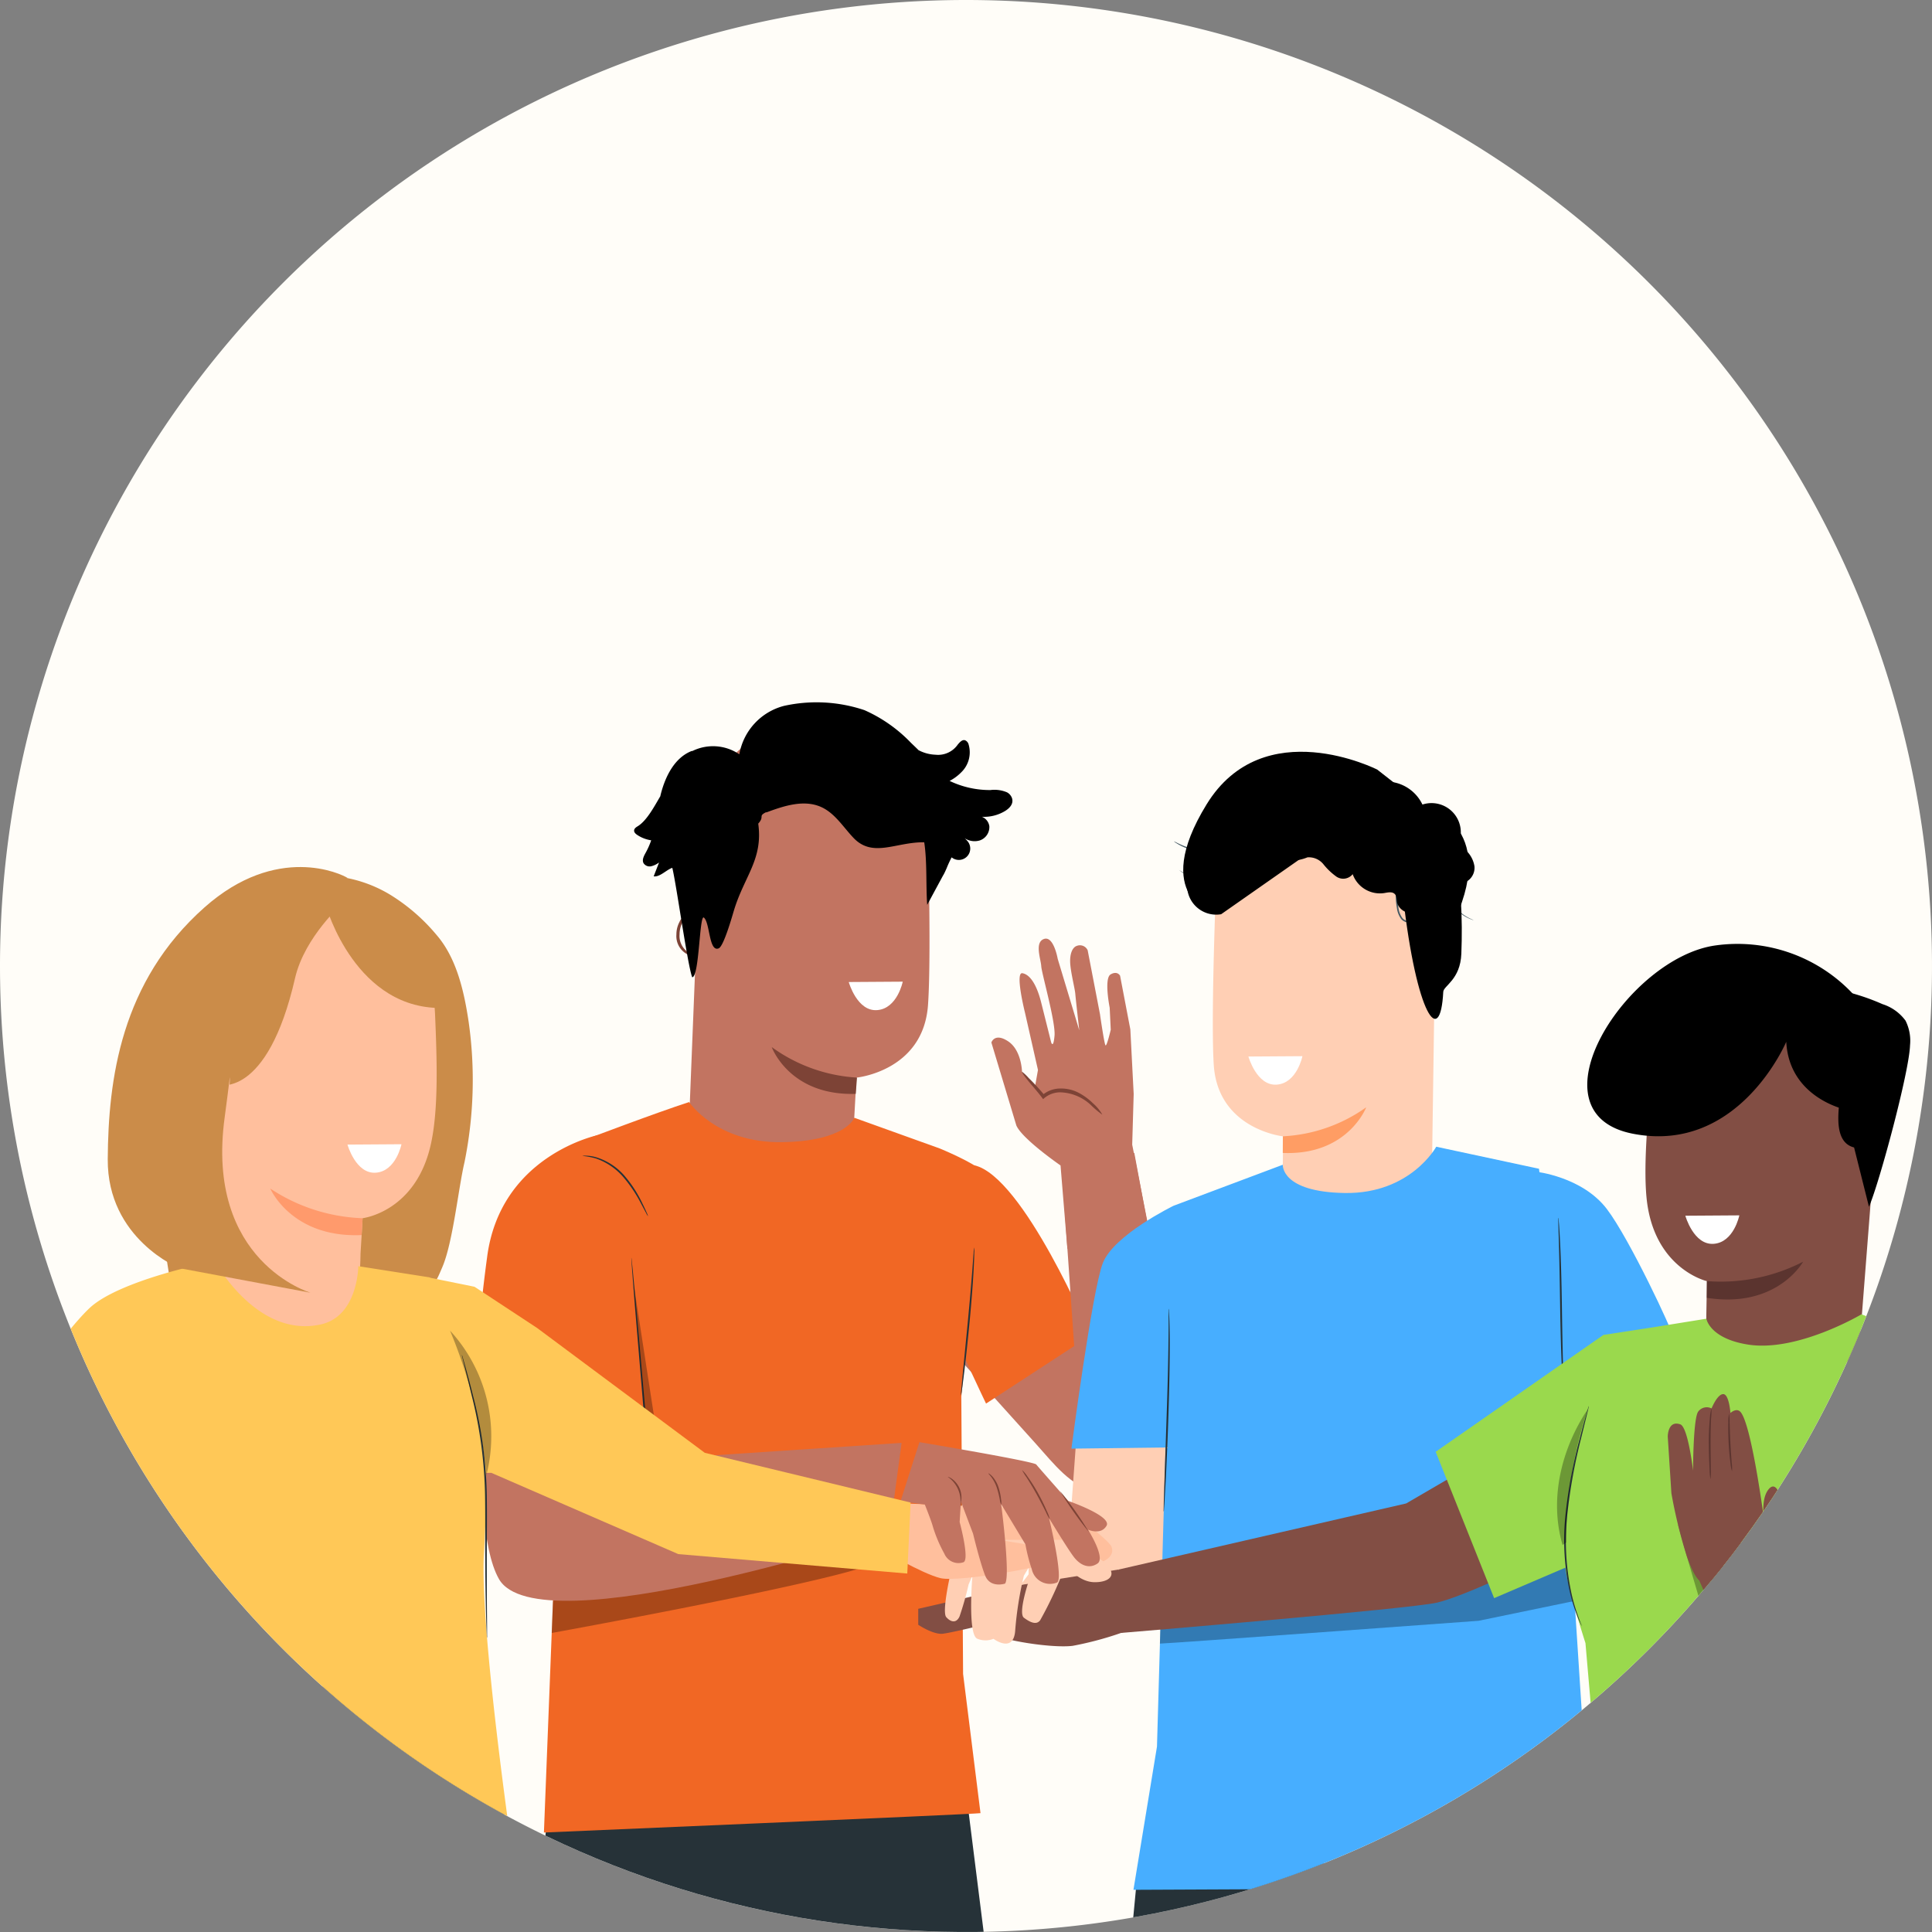 <svg xmlns="http://www.w3.org/2000/svg" xmlns:xlink="http://www.w3.org/1999/xlink" width="231" height="231" viewBox="0 0 231 231">
  <rect x="0" y="0" width="231" height="231" fill="#808080" stroke="none"/>
  <defs>
    <clipPath id="clip-path">
      <path id="Path_16092" data-name="Path 16092" d="M115.5,0A115.5,115.5,0,1,1,0,115.5,115.4,115.4,0,0,1,115.5,0Z" transform="translate(249.827 2247.827)" fill="#fffdf8"/>
    </clipPath>
  </defs>
  <g id="Group_2649" data-name="Group 2649" transform="translate(-346.465 -2220.641)">
    <path id="Path_16093" data-name="Path 16093" d="M115.5,0A115.5,115.5,0,1,1,0,115.5,115.5,115.5,0,0,1,115.5,0Z" transform="translate(346.465 2220.641)" fill="#fffdf8"/>
    <g id="Mask_Group_15" data-name="Mask Group 15" transform="translate(96.638 -27.186)" clip-path="url(#clip-path)">
      <g id="Group_1590" data-name="Group 1590" transform="translate(235.781 2331.797)">
        <g id="Characters" transform="translate(0)">
          <g id="Group_1470" data-name="Group 1470" transform="translate(70.672)">
            <path id="Path_16009" data-name="Path 16009" d="M229.853,454.624l2.269-23.773,48.427-3.289,3.41,27.132Z" transform="translate(-222.623 -304.883)" fill="#263238"/>
            <path id="Path_16094" data-name="Path 16094" d="M229.853,454.624l2.269-23.773,48.427-3.289,3.41,27.132Z" transform="translate(-152.777 -290.531)" fill="#263238"/>
            <path id="Path_16010" data-name="Path 16010" d="M341.9,296.463l14.529,16.121c2.4,2.661,4.128,5.083,7.575,6.056,2.414.682,7.5.963,8.783-.622,1.761-2.175,2.854-5.938.388-10.669-1.6-3.08-15.7-15.666-15.7-15.666L341.9,296.463" transform="translate(-289.293 -224.03)" fill="#c27461"/>
            <path id="Path_16011" data-name="Path 16011" d="M353.713,281.091c.082.8,3.882,8.722,3.882,8.722l12.473-8.137s-8.029-19.074-13.892-20.356Z" transform="translate(-296.324 -205.964)" fill="#f16724"/>
            <g id="Group_1450" data-name="Group 1450" transform="translate(61.911 28.257)">
              <g id="Group_1449" data-name="Group 1449">
                <g id="Group_1444" data-name="Group 1444">
                  <g id="Group_1443" data-name="Group 1443">
                    <g id="Group_1442" data-name="Group 1442">
                      <g id="Group_1441" data-name="Group 1441">
                        <g id="Group_1440" data-name="Group 1440">
                          <g id="Group_1439" data-name="Group 1439">
                            <g id="Group_1438" data-name="Group 1438">
                              <path id="Path_16012" data-name="Path 16012" d="M381.714,219.038l.177-6.06-.4-7.72-1.227-6.42s-.322-.63-1.133-.154-.109,3.98-.109,3.98l.126,2.634s-.475,2.033-.627,1.862-.661-3.727-.661-3.727l-1.471-7.637a1.015,1.015,0,0,0-1.289-.528c-.521.164-.861.923-.8,2.055s.558,3.042.61,3.685.476,4.357.476,4.357l-2.579-8.542s-.478-2.779-1.636-2.379-.384,2.393-.332,3.256,1.729,6.677,1.588,8.3-.4.811-.4.811-.671-2.676-1.2-4.786-1.327-3.332-2.241-3.486.312,4.735.312,4.735l1.549,6.832-.385,2.175-1.523-1.958s-.045-2.564-1.647-3.633c-1.628-1.086-2.016.132-2.016.132l2.987,9.924c.706,1.622,5.282,4.777,5.282,4.777l.817,9.951,10.167-.2Z" transform="translate(-364.879 -194.404)" fill="#c27461"/>
                            </g>
                          </g>
                        </g>
                      </g>
                    </g>
                  </g>
                </g>
                <g id="Group_1448" data-name="Group 1448" transform="translate(3.656 15.915)">
                  <g id="Group_1447" data-name="Group 1447">
                    <g id="Group_1446" data-name="Group 1446">
                      <g id="Group_1445" data-name="Group 1445">
                        <path id="Path_16013" data-name="Path 16013" d="M383.519,238.842a10.9,10.9,0,0,1-1.357-1.139,5.567,5.567,0,0,0-3.719-1.537,2.988,2.988,0,0,0-1.838.668l-.17.148-.148-.2c-.652-.86-1.351-1.609-1.767-2.15-.437-.538-.653-.9-.605-.93a5.719,5.719,0,0,1,.8.759,28.06,28.06,0,0,1,1.932,2.1l-.317-.048a3.3,3.3,0,0,1,2.1-.8,4.574,4.574,0,0,1,2.374.572,7.293,7.293,0,0,1,1.577,1.178A5.228,5.228,0,0,1,383.519,238.842Z" transform="translate(-373.908 -233.705)" fill="#7d4336"/>
                      </g>
                    </g>
                  </g>
                </g>
              </g>
              <path id="Path_16014" data-name="Path 16014" d="M387.968,291.331l-2.155-30.966,8.608-2.7,6.25,33.665Z" transform="translate(-377.335 -232.047)" fill="#c27461"/>
            </g>
            <g id="Group_1464" data-name="Group 1464" transform="translate(19.19)">
              <g id="Group_1463" data-name="Group 1463" transform="translate(5.058 2.832)">
                <g id="Group_1462" data-name="Group 1462">
                  <g id="Group_1451" data-name="Group 1451" transform="translate(1.52)">
                    <path id="Path_16015" data-name="Path 16015" d="M304.194,164.993c.272-3.821.194-11.736.039-18.9a14.776,14.776,0,0,0-13.9-14.429l-.764-.045c-8.265,0-12.886,7.012-12.662,15.274l-1.271,31.819,4.991,4.508a9.421,9.421,0,0,0,14.629-2.562h0l.385-6.993S303.629,172.9,304.194,164.993Z" transform="translate(-275.632 -131.621)" fill="#c27461"/>
                  </g>
                  <g id="Group_1457" data-name="Group 1457" transform="translate(11.398 38.392)">
                    <g id="Group_1456" data-name="Group 1456">
                      <g id="Group_1455" data-name="Group 1455">
                        <g id="Group_1454" data-name="Group 1454">
                          <g id="Group_1453" data-name="Group 1453">
                            <g id="Group_1452" data-name="Group 1452">
                              <path id="Path_16016" data-name="Path 16016" d="M310.219,230.071a19.239,19.239,0,0,1-10.194-3.648s2.1,5.841,10.045,5.594Z" transform="translate(-300.025 -226.423)" fill="#7d4336"/>
                            </g>
                          </g>
                        </g>
                      </g>
                    </g>
                  </g>
                  <g id="Group_1461" data-name="Group 1461" transform="translate(0 22.604)">
                    <g id="Group_1460" data-name="Group 1460">
                      <g id="Group_1459" data-name="Group 1459">
                        <g id="Group_1458" data-name="Group 1458">
                          <path id="Path_16017" data-name="Path 16017" d="M274.246,191.756c-.023-.018-.1.064-.258.132a.944.944,0,0,1-.706,0,2.338,2.338,0,0,1-1.025-2.126,3.121,3.121,0,0,1,.3-1.345,1.091,1.091,0,0,1,.73-.706.481.481,0,0,1,.55.274c.069.153.031.261.059.271s.119-.088.081-.313a.6.6,0,0,0-.2-.345.712.712,0,0,0-.519-.152,1.328,1.328,0,0,0-1.009.814,3.205,3.205,0,0,0-.369,1.5,2.453,2.453,0,0,0,1.315,2.379,1.012,1.012,0,0,0,.868-.12C274.233,191.887,274.265,191.766,274.246,191.756Z" transform="translate(-271.879 -187.438)" fill="#7d4336"/>
                        </g>
                      </g>
                    </g>
                  </g>
                </g>
              </g>
              <path id="Path_16018" data-name="Path 16018" d="M450.578,151.108a1.254,1.254,0,0,0-.607-.717,3.858,3.858,0,0,0-1.987-.271,11.144,11.144,0,0,1-4.872-1.093,5.524,5.524,0,0,0,1.4-1.036,3.322,3.322,0,0,0,.871-3.326.735.735,0,0,0-.428-.5c-.346-.1-.639.248-.872.522a2.86,2.86,0,0,1-2.662,1.208,4.7,4.7,0,0,1-2.026-.544c-.023-.023-.045-.049-.068-.072-.282-.277-.558-.541-.829-.8l0,0v0a17.505,17.505,0,0,0-5.568-3.913,17.986,17.986,0,0,0-9.616-.511,7.266,7.266,0,0,0-5.343,5.791,5.588,5.588,0,0,0-5.632-.384l-.047-.019c-2.031.782-3.139,2.977-3.691,5.081-.03.115-.056.232-.084.347-.665,1.116-1.583,2.891-2.689,3.573-.2.12-.418.267-.437.5s.177.409.365.537a4.076,4.076,0,0,0,1.676.647,9.22,9.22,0,0,1-.643,1.457c-.221.4-.484.874-.272,1.276a.864.864,0,0,0,.914.371,2.536,2.536,0,0,0,.943-.456l-.644,1.659c.745.111,1.51-.779,2.225-1.015.485,1.943,1.845,11.771,2.382,13.082.857-.024.858-7.592,1.4-7.131.734.627.588,4.165,1.768,3.674.6-.25,1.62-3.869,1.808-4.493,1.244-4.137,3.513-6.138,2.917-10.417.825-.926-.1-.857,1.01-1.406l-.09.085c2.144-.806,4.573-1.608,6.652-.645,1.612.748,2.59,2.376,3.814,3.664,2.32,2.441,5.094.475,8.461.534.362,2.329.188,5.3.358,7.475l1.925-3.566,0,.017c.144-.26.261-.52.375-.782l.039-.079v-.01a13.509,13.509,0,0,1,.581-1.256l.021.018a1.362,1.362,0,0,0,1.943-1.872,3.066,3.066,0,0,0-.675-.645,2.155,2.155,0,0,0,2.066.48,1.691,1.691,0,0,0,1.153-1.7,1.437,1.437,0,0,0-.886-1.131,4.858,4.858,0,0,0,2.746-.679C450.259,152.314,450.781,151.789,450.578,151.108Z" transform="translate(-405.388 -139.627)"/>
            </g>
            <g id="Group_1466" data-name="Group 1466" transform="translate(8.408 47.801)">
              <g id="Group_1465" data-name="Group 1465">
                <path id="Path_16019" data-name="Path 16019" d="M282.667,277.887l.572-5.768,1.988-21.141c-1.021-1.076-5.135-2.766-5.135-2.766l-10.216-3.672s-.979,2.8-8.652,2.917c-7.849.116-11.1-4.794-11.1-4.794-3.922,1.262-12.485,4.513-12.485,4.513l-2.921,27.5-.148,9.079L232.762,330s51.427-2.184,52.2-2.317l-2.083-16.651Z" transform="translate(-232.762 -242.665)" fill="#f16724"/>
              </g>
            </g>
            <path id="Path_16020" data-name="Path 16020" d="M235.214,371.574l-.15,3.844s32.487-5.889,38.165-8.176a72.1,72.1,0,0,0,10.766-5.217l.118-2.933Z" transform="translate(-225.724 -264.142)" opacity="0.3"/>
            <path id="Path_16021" data-name="Path 16021" d="M225.156,259.52s-7.326,1.169-8.834,10.509c-.973,6.022-3.917,32.546.109,39.673,4.658,8.246,46.715-5.587,46.715-5.587l1.437-10.674-32.409,2.144L228.1,273.091Z" transform="translate(-213.41 -204.893)" fill="#c27461"/>
            <path id="Path_16022" data-name="Path 16022" d="M212,286.637h20.539l-5.619-34.258s-11.773,2.385-13.314,14.684A185.783,185.783,0,0,0,212,286.637Z" transform="translate(-212 -200.644)" fill="#f16724"/>
            <g id="Group_1467" data-name="Group 1467" transform="translate(2.583 66.419)">
              <path id="Path_16023" data-name="Path 16023" d="M218.378,308.213a.328.328,0,0,1,.092-.01l.269-.011,1.038-.019,3.829-.033,12.728-.032-.1.115c-.023-.266-.048-.553-.072-.841-.431-5.167-.821-9.843-1.106-13.25-.13-1.682-.236-3.05-.311-4.017q-.047-.691-.074-1.093c-.006-.115-.01-.208-.014-.285a.357.357,0,0,1,0-.1.34.34,0,0,1,.019.1l.035.283q.042.4.113,1.089c.091.966.219,2.332.378,4.012l1.167,13.244c.025.288.049.574.072.841l.01.115h-.115l-12.728-.032-3.829-.033-1.038-.019-.269-.01A.3.3,0,0,1,218.378,308.213Z" transform="translate(-218.378 -288.639)" fill="#263238"/>
            </g>
            <g id="Group_1468" data-name="Group 1468" transform="translate(58.266 65.181)">
              <path id="Path_16024" data-name="Path 16024" d="M357.464,285.582a4.452,4.452,0,0,1,.009.7c0,.45-.033,1.1-.072,1.9-.084,1.607-.251,3.824-.483,6.268s-.475,4.654-.67,6.251c-.1.8-.181,1.444-.245,1.889a4.3,4.3,0,0,1-.121.689,4.573,4.573,0,0,1,.039-.7c.045-.483.105-1.122.178-1.9.159-1.634.372-3.829.608-6.255.231-2.442.422-4.655.544-6.258.057-.775.1-1.415.139-1.9A4.4,4.4,0,0,1,357.464,285.582Z" transform="translate(-355.878 -285.582)" fill="#263238"/>
            </g>
            <g id="Group_1469" data-name="Group 1469" transform="translate(12.998 54.205)">
              <path id="Path_16025" data-name="Path 16025" d="M251.957,265.722a1.851,1.851,0,0,1-.231-.382l-.571-1.067a16.7,16.7,0,0,0-2.205-3.291,7.64,7.64,0,0,0-3.242-2.173,8.985,8.985,0,0,0-1.611-.3,1.5,1.5,0,0,1,.447-.029,4.863,4.863,0,0,1,1.207.189,7.338,7.338,0,0,1,3.355,2.174,14.7,14.7,0,0,1,2.182,3.364c.226.46.4.837.512,1.1A1.806,1.806,0,0,1,251.957,265.722Z" transform="translate(-244.097 -258.477)" fill="#263238"/>
            </g>
            <path id="Path_16026" data-name="Path 16026" d="M256.514,314.213a22.541,22.541,0,0,1,3.552-1.076l-2.626-17.015,1.419,16.543h-2.626Z" transform="translate(-238.321 -226.672)" opacity="0.3"/>
          </g>
          <g id="Group_1492" data-name="Group 1492" transform="translate(132.012 8.668)">
            <path id="Path_16027" data-name="Path 16027" d="M374.116,344.6l-.634,8.744-2.9,3.657-7.108,9.432,8.61.561s10.1-2.51,11.584-5.62,1.573-16.775,1.573-16.775Z" transform="translate(-363.469 -264.184)" fill="#ffcfb4"/>
            <g id="Group_1486" data-name="Group 1486" transform="translate(22.406)">
              <g id="Group_1473" data-name="Group 1473" transform="translate(4.643 2.094)">
                <g id="Group_1472" data-name="Group 1472">
                  <g id="Group_1471" data-name="Group 1471">
                    <path id="Path_16028" data-name="Path 16028" d="M456.4,200.4l.485-34.014c.312-8.093-3.711-15.1-11.81-15.184l-.749.035a14.476,14.476,0,0,0-13.786,13.974c-.232,7.018-.4,14.778-.173,18.526.465,7.758,8.286,8.6,8.286,8.6.013.238-.01,2.169-.042,4.485l.012,3.854Z" transform="translate(-430.262 -151.202)" fill="#ffcfb4"/>
                    <path id="Path_16029" data-name="Path 16029" d="M280.7,128.168l-6.455.043s.989,3.544,3.4,3.359S280.7,128.168,280.7,128.168Z" transform="translate(-269.993 -96.618)" fill="#fff"/>
                  </g>
                </g>
              </g>
              <g id="Group_1476" data-name="Group 1476" transform="translate(13.004 39.757)">
                <g id="Group_1475" data-name="Group 1475">
                  <g id="Group_1474" data-name="Group 1474">
                    <path id="Path_16030" data-name="Path 16030" d="M450.92,247.673a18.772,18.772,0,0,0,9.965-3.468s-2.2,5.787-9.975,5.456Z" transform="translate(-450.91 -244.205)" fill="#ff9d64"/>
                  </g>
                </g>
              </g>
              <g id="Group_1479" data-name="Group 1479" transform="translate(24.765 4.461)">
                <g id="Group_1478" data-name="Group 1478">
                  <g id="Group_1477" data-name="Group 1477">
                    <path id="Path_16031" data-name="Path 16031" d="M479.952,157.046a6.668,6.668,0,0,1,.759.73,5.558,5.558,0,0,1,1.123,2.6,9.748,9.748,0,0,1,.148,1.973c-.015.713-.092,1.475-.167,2.279a20.484,20.484,0,0,0-.123,2.538,8.925,8.925,0,0,0,.141,1.344,2.79,2.79,0,0,0,.513,1.313,1.169,1.169,0,0,0,1.084.4,1.739,1.739,0,0,0,1-.531,4.01,4.01,0,0,0,.8-1.95l-.163.015a6.493,6.493,0,0,0,.9,1.646,2.309,2.309,0,0,0,1.485.859,1.488,1.488,0,0,0,.8-.12,1.29,1.29,0,0,0,.556-.52,1.332,1.332,0,0,0,.182-.682.963.963,0,0,0-.233-.608l-.084.071a5,5,0,0,0,1.632,1.291,4.514,4.514,0,0,0,.51.213.849.849,0,0,0,.183.05.928.928,0,0,0-.173-.079c-.114-.05-.283-.124-.494-.237a5.155,5.155,0,0,1-1.573-1.307l-.084.071a.994.994,0,0,1,.022,1.152,1.158,1.158,0,0,1-.5.46,1.353,1.353,0,0,1-.727.1,2.163,2.163,0,0,1-1.378-.815,6.407,6.407,0,0,1-.867-1.611l-.1-.251-.058.267a3.878,3.878,0,0,1-.759,1.863,1.564,1.564,0,0,1-.893.475.986.986,0,0,1-.921-.335,2.647,2.647,0,0,1-.474-1.229,8.871,8.871,0,0,1-.14-1.317,20.72,20.72,0,0,1,.112-2.517c.07-.8.142-1.569.151-2.291a9.727,9.727,0,0,0-.172-2,5.478,5.478,0,0,0-1.2-2.623A3.134,3.134,0,0,0,479.952,157.046Z" transform="translate(-479.952 -157.046)" fill="#455a64"/>
                  </g>
                </g>
              </g>
              <g id="Group_1482" data-name="Group 1482" transform="translate(0.618)">
                <g id="Group_1481" data-name="Group 1481">
                  <g id="Group_1480" data-name="Group 1480">
                    <path id="Path_16032" data-name="Path 16032" d="M420.325,157.417a.3.3,0,0,0,.061.054l.19.146a2.577,2.577,0,0,0,.323.219,4.143,4.143,0,0,0,.465.26,6.871,6.871,0,0,0,3.3.681,8.779,8.779,0,0,0,4.717-1.607,15.2,15.2,0,0,0,4.133-4.525c.587-.923,1.071-1.873,1.6-2.748a10.256,10.256,0,0,1,1.79-2.314,5.289,5.289,0,0,1,2.266-1.3,3.79,3.79,0,0,1,1.18-.106,4.168,4.168,0,0,1,1.072.234,4.486,4.486,0,0,1,2.435,2.169,5.373,5.373,0,0,1,.37,1.171.282.282,0,0,0,0-.081l-.03-.238a3.9,3.9,0,0,0-.272-.882,4.41,4.41,0,0,0-.837-1.2,4.533,4.533,0,0,0-1.617-1.061,4.267,4.267,0,0,0-1.106-.254,3.923,3.923,0,0,0-1.227.1,5.415,5.415,0,0,0-2.342,1.321,10.345,10.345,0,0,0-1.829,2.344c-.535.881-1.019,1.828-1.6,2.743a15.208,15.208,0,0,1-4.074,4.485,8.725,8.725,0,0,1-4.628,1.617,6.971,6.971,0,0,1-3.264-.616A11.093,11.093,0,0,1,420.325,157.417Z" transform="translate(-420.325 -146.03)" fill="#455a64"/>
                  </g>
                </g>
              </g>
              <g id="Group_1485" data-name="Group 1485" transform="translate(0 7.963)">
                <g id="Group_1484" data-name="Group 1484">
                  <g id="Group_1483" data-name="Group 1483">
                    <path id="Path_16033" data-name="Path 16033" d="M418.8,165.7a1.2,1.2,0,0,0,.273.2,5.987,5.987,0,0,0,.812.439,8.013,8.013,0,0,0,1.291.46,8.437,8.437,0,0,0,3.339.192,8.009,8.009,0,0,0,1.336-.31,5.954,5.954,0,0,0,.856-.343,1.237,1.237,0,0,0,.294-.168c-.015-.031-.448.178-1.188.388a9.109,9.109,0,0,1-1.321.267,9.026,9.026,0,0,1-3.275-.188,9.168,9.168,0,0,1-1.281-.416C419.223,165.925,418.816,165.668,418.8,165.7Z" transform="translate(-418.798 -165.694)" fill="#455a64"/>
                  </g>
                </g>
              </g>
            </g>
            <g id="Group_1489" data-name="Group 1489" transform="translate(10.139 44.47)">
              <g id="Group_1488" data-name="Group 1488">
                <g id="Group_1487" data-name="Group 1487">
                  <path id="Path_16034" data-name="Path 16034" d="M395.921,344.689l54.97-.256-3.032-46.758-.228-13.939-3.22-25.261-12.285-2.634s-3.073,5.649-10.922,5.533c-7.673-.114-7.427-3.378-7.427-3.378l-13.051,4.9s-7.154,3.481-8.466,6.856c-1.278,3.285-3.754,22.188-3.754,22.188l11.255-.139-1.026,35.764Z" transform="translate(-388.506 -255.841)" fill="#47aeff"/>
                </g>
              </g>
            </g>
            <g id="Group_1490" data-name="Group 1490" transform="translate(21.164 63.845)">
              <path id="Path_16035" data-name="Path 16035" d="M416.333,303.686a1.091,1.091,0,0,1,.029.245c.011.184.025.418.042.707.028.614.053,1.5.057,2.6.015,2.2-.034,5.232-.137,8.581s-.239,6.382-.35,8.576c-.061,1.076-.111,1.956-.148,2.6l-.053.705a1.06,1.06,0,0,1-.033.245,1.1,1.1,0,0,1-.009-.247c0-.185.008-.419.013-.707l.081-2.6c.075-2.219.176-5.239.288-8.576s.176-6.38.2-8.575c.015-1.1.013-1.986.009-2.6,0-.288,0-.522,0-.707A1.089,1.089,0,0,1,416.333,303.686Z" transform="translate(-415.731 -303.686)" fill="#263238"/>
            </g>
            <path id="Path_16036" data-name="Path 16036" d="M525.617,263.2s5.529.581,8.491,4.46c2.723,3.567,7.972,14.8,7.833,15.075s-12.362,8.289-12.362,8.289l-3.022-5.574Z" transform="translate(-459.953 -215.747)" fill="#47aeff"/>
            <g id="Group_1491" data-name="Group 1491" transform="translate(68.348 52.963)">
              <path id="Path_16037" data-name="Path 16037" d="M532.255,276.815a.812.812,0,0,1,.032.213c.013.164.03.366.051.612.041.532.085,1.3.133,2.255.094,1.9.165,4.539.208,7.447s.091,5.542.147,7.447c.027.929.049,1.692.066,2.256,0,.247.008.45.011.614a.836.836,0,0,1-.011.215.824.824,0,0,1-.032-.213c-.013-.164-.03-.366-.051-.612-.041-.532-.085-1.3-.132-2.254-.094-1.9-.166-4.539-.209-7.449s-.091-5.54-.147-7.445c-.027-.929-.049-1.692-.066-2.256,0-.247-.008-.449-.011-.614A.837.837,0,0,1,532.255,276.815Z" transform="translate(-532.245 -276.815)" fill="#263238"/>
            </g>
          </g>
          <g id="Group_1499" data-name="Group 1499" transform="translate(119.468 88.462)">
            <g id="Group_1493" data-name="Group 1493" transform="translate(0 7.329)">
              <path id="Path_16038" data-name="Path 16038" d="M343.279,387.279s1.821,1.221,2.966,1.069,4.886-1.069,4.886-1.069.076.332,1.069,1.082,7.024,1.743,9.543,1.437a39.9,39.9,0,0,0,6.795-1.909l-1.283-7.218-11.346,1.789-12.63,2.91v1.909Z" transform="translate(-338.912 -372.774)" fill="#824e44"/>
              <path id="Path_16039" data-name="Path 16039" d="M351.773,369.795s-.993,4.352-.458,4.962,1.207.764,1.589-.076a37,37,0,0,0,1.083-3.826l.458-1.061s-.611,7.177.611,7.558a2.56,2.56,0,0,0,1.909,0s2.443,1.832,2.6-1.069a41.906,41.906,0,0,1,1.036-6.49l.567-.944v1.631s-1.287,3.817-.567,4.352,1.483.916,1.941.305a45.911,45.911,0,0,0,3.057-6.649s1.431,2.067,3.428,2.094c1.565.021,2.476-.652,1.837-1.629a6.993,6.993,0,0,0-2.214-1.792l-2.061-4.816-5.039-1.179h-5.726Z" transform="translate(-343.599 -361.168)" fill="#ffcfb4"/>
              <path id="Path_16040" data-name="Path 16040" d="M332.5,366.7s4.814,2.866,7.028,3.4,14.084-1.574,13.962-2.322-1.67-1.419-2.739-1.571-4.2-.687-4.2-.687h8.4l4.046,2.559s1.436-.578.97-1.751c-.248-.623-3.413-3.1-3.413-3.1l-7.711-1.527-13.666-.535Z" transform="translate(-332.495 -361.168)" fill="#ffbf9d"/>
            </g>
            <g id="Group_1498" data-name="Group 1498" transform="translate(2.25)">
              <path id="Path_16041" data-name="Path 16041" d="M340.31,343.07s13.666,2.29,13.971,2.672,3.817,4.352,3.817,4.352,5.265,1.811,4.581,2.977-2.214.458-2.214.458,2.138,3.359,1.145,4.046-2.061.229-2.825-.763-2.978-4.657-2.978-4.657,1.833,7.482.916,7.711a2.227,2.227,0,0,1-2.977-1.6,20.449,20.449,0,0,1-.763-2.977l-2.9-4.81s1.145,8.783.458,9.507c0,0-1.756.571-2.367-.956s-1.451-5.017-1.451-5.017l-1.451-3.839-.153,2.443s1.221,4.5.458,4.81a1.833,1.833,0,0,1-2.29-1.029,16.674,16.674,0,0,1-1.374-3.247c-.15-.6-.961-2.629-.961-2.629l-2.9-.381Z" transform="translate(-338.051 -343.07)" fill="#c27461"/>
              <g id="Group_1494" data-name="Group 1494" transform="translate(19.081 5.856)">
                <path id="Path_16042" data-name="Path 16042" d="M385.172,357.531a42.747,42.747,0,0,1,3.453,4.9,42.734,42.734,0,0,1-3.453-4.9Z" transform="translate(-385.17 -357.53)" fill="#7d4336"/>
              </g>
              <g id="Group_1495" data-name="Group 1495" transform="translate(14.529 3.329)">
                <path id="Path_16043" data-name="Path 16043" d="M373.931,351.29a3.913,3.913,0,0,1,.639.765,19.559,19.559,0,0,1,1.285,2.031,23.656,23.656,0,0,1,1.057,2.158,4.224,4.224,0,0,1,.337.937,5.209,5.209,0,0,1-.473-.875c-.274-.547-.653-1.3-1.105-2.118s-.893-1.535-1.223-2.049A5.83,5.83,0,0,1,373.931,351.29Z" transform="translate(-373.929 -351.289)" fill="#7d4336"/>
              </g>
              <g id="Group_1496" data-name="Group 1496" transform="translate(10.506 3.733)">
                <path id="Path_16044" data-name="Path 16044" d="M364,352.291c.015-.02.226.1.484.381a3.715,3.715,0,0,1,.726,1.3,6.835,6.835,0,0,1,.3,1.445,1.713,1.713,0,0,1,.013.61,1.86,1.86,0,0,1-.16-.588,12.1,12.1,0,0,0-.35-1.4,4.636,4.636,0,0,0-.641-1.269C364.148,352.471,363.976,352.316,364,352.291Z" transform="translate(-363.995 -352.289)" fill="#7d4336"/>
              </g>
              <g id="Group_1497" data-name="Group 1497" transform="translate(5.653 4.145)">
                <path id="Path_16045" data-name="Path 16045" d="M352.013,353.31c.011-.023.214.04.492.237a2.75,2.75,0,0,1,1.136,2.3c-.013.34-.085.54-.111.535a3.536,3.536,0,0,0-1.517-3.071Z" transform="translate(-352.011 -353.306)" fill="#7d4336"/>
              </g>
            </g>
          </g>
          <g id="Group_1548" data-name="Group 1548" transform="translate(147.812 5.914)">
            <path id="Path_16046" data-name="Path 16046" d="M414.636,373.259c.975-.007,38.1-2.726,38.1-2.726l13.095-2.708-3.234-14.5-47.854,15.4Z" transform="translate(-409.715 -266.626)" opacity="0.3"/>
            <path id="Path_16047" data-name="Path 16047" d="M402.484,341.832l34.365-7.9S468.135,315.7,468.615,315.4c.533-.327-2.419,18.531-2.419,18.531s-19.93,10.5-25.668,11.862c-3.124.741-37.792,3.623-37.792,3.623Z" transform="translate(-402.484 -244.057)" fill="#824e44"/>
            <g id="Group_1537" data-name="Group 1537" transform="translate(7.706)">
              <g id="Group_1536" data-name="Group 1536">
                <g id="Group_1501" data-name="Group 1501" transform="translate(55.267 26.281)">
                  <g id="Group_1500" data-name="Group 1500">
                    <path id="Path_16048" data-name="Path 16048" d="M559.05,214.413c.634-5.046,4.376-11.052,9.391-10.2l15.513,4.963a2.976,2.976,0,0,1,2.47,3.178l-2.631,33.736a9.28,9.28,0,0,1-8.107,8.487h0a9.281,9.281,0,0,1-10.422-9.384c.043-2.321.071-4.064.07-4.053s-6.4-1.477-7.221-10C557.707,226.892,558.346,220.019,559.05,214.413Z" transform="translate(-557.986 -204.128)" fill="#824e44"/>
                    <path id="Path_16049" data-name="Path 16049" d="M280.7,128.168l-6.455.043s.989,3.544,3.4,3.359S280.7,128.168,280.7,128.168Z" transform="translate(-269.476 -99.018)" fill="#fff"/>
                  </g>
                </g>
                <g id="Group_1533" data-name="Group 1533" transform="translate(58.238 35.17)">
                  <g id="Group_1518" data-name="Group 1518" transform="translate(4.367 25.806)">
                    <g id="Group_1517" data-name="Group 1517">
                      <g id="Group_1516" data-name="Group 1516">
                        <g id="Group_1515" data-name="Group 1515">
                          <g id="Group_1514" data-name="Group 1514">
                            <g id="Group_1513" data-name="Group 1513">
                              <g id="Group_1512" data-name="Group 1512">
                                <g id="Group_1511" data-name="Group 1511">
                                  <g id="Group_1510" data-name="Group 1510">
                                    <g id="Group_1509" data-name="Group 1509">
                                      <g id="Group_1508" data-name="Group 1508">
                                        <g id="Group_1507" data-name="Group 1507">
                                          <g id="Group_1506" data-name="Group 1506">
                                            <g id="Group_1505" data-name="Group 1505">
                                              <g id="Group_1504" data-name="Group 1504">
                                                <g id="Group_1503" data-name="Group 1503">
                                                  <g id="Group_1502" data-name="Group 1502">
                                                    <path id="Path_16050" data-name="Path 16050" d="M576.115,292.114a21.521,21.521,0,0,0,11.5-2.314s-3.1,5.63-11.506,4.315Z" transform="translate(-576.105 -289.8)" fill="#5b342f"/>
                                                  </g>
                                                </g>
                                              </g>
                                            </g>
                                          </g>
                                        </g>
                                      </g>
                                    </g>
                                  </g>
                                </g>
                              </g>
                            </g>
                          </g>
                        </g>
                      </g>
                    </g>
                  </g>
                  <g id="Group_1532" data-name="Group 1532">
                    <g id="Group_1531" data-name="Group 1531">
                      <g id="Group_1530" data-name="Group 1530">
                        <g id="Group_1529" data-name="Group 1529">
                          <g id="Group_1528" data-name="Group 1528">
                            <g id="Group_1527" data-name="Group 1527">
                              <g id="Group_1526" data-name="Group 1526">
                                <g id="Group_1525" data-name="Group 1525">
                                  <g id="Group_1524" data-name="Group 1524">
                                    <g id="Group_1523" data-name="Group 1523">
                                      <g id="Group_1522" data-name="Group 1522">
                                        <g id="Group_1521" data-name="Group 1521">
                                          <g id="Group_1520" data-name="Group 1520">
                                            <g id="Group_1519" data-name="Group 1519">
                                              <path id="Path_16051" data-name="Path 16051" d="M565.345,227.163c.189.277,1.008.053,1.975.1.968.013,1.772.289,1.977.023.091-.129-.021-.4-.363-.675a2.862,2.862,0,0,0-3.183-.1C565.391,226.763,565.263,227.028,565.345,227.163Z" transform="translate(-565.321 -226.077)" fill="#263238"/>
                                            </g>
                                          </g>
                                        </g>
                                      </g>
                                    </g>
                                  </g>
                                </g>
                              </g>
                            </g>
                          </g>
                        </g>
                      </g>
                    </g>
                  </g>
                </g>
                <g id="Group_1535" data-name="Group 1535" transform="translate(72.322 27.936)">
                  <g id="Group_1534" data-name="Group 1534">
                    <path id="Path_16052" data-name="Path 16052" d="M600.1,208.215a26.2,26.2,0,0,1,11.285,2.24,5.456,5.456,0,0,1,2.756,1.973,5.35,5.35,0,0,1,.539,2.942c-.093,3.166-3.651,16.408-4.909,19.314l-1.78-7.092c-3.032-.774-1.542-6.006-1.349-8.638A6.223,6.223,0,0,1,603.1,213.4,6.887,6.887,0,0,1,600.1,208.215Z" transform="translate(-600.101 -208.215)"/>
                  </g>
                </g>
                <path id="Path_16053" data-name="Path 16053" d="M425.234,158.651s-7.721-2.074-.922-13.137,20.4-4.149,20.4-4.149l5.3,4.149s8.182,1.844,4.84,11.639-3.457,13.6-3.457,13.6l-1.383-16.94L439.063,146.9l-7.952,4.955Z" transform="translate(-421.512 -139.231)"/>
              </g>
            </g>
            <path id="Path_16054" data-name="Path 16054" d="M577.841,309.1l-9.952-3.774s-7.672,4.56-13.585,3.614c-4.583-.732-4.959-3.089-4.959-3.089l-5.514.889s-8.352,6.941-10.1,14a64.692,64.692,0,0,0-1.28,14.412c0,1.915,2.44,9.49,2.44,9.49l.947,10.965-4.614,18.273h48.136v-50.56Z" transform="translate(-479.09 -238.063)" fill="#9ad94d"/>
            <path id="Path_16055" data-name="Path 16055" d="M503.038,341.341l-6.989-17.5,20.057-13.973,6.791-1.046-1.766,24.773Z" transform="translate(-458.159 -240.142)" fill="#9ad94d"/>
            <g id="Group_1538" data-name="Group 1538" transform="translate(53.262 78.216)">
              <path id="Path_16056" data-name="Path 16056" d="M536.1,358.681a1.321,1.321,0,0,1-.127-.243c-.073-.164-.2-.4-.318-.717a19.81,19.81,0,0,1-.895-2.743,28.609,28.609,0,0,1-.616-9.468,59.066,59.066,0,0,1,1.743-9.346c.3-1.178.567-2.126.753-2.78l.22-.752a1.335,1.335,0,0,1,.09-.258,1.317,1.317,0,0,1-.05.269l-.181.762-.688,2.8a64.892,64.892,0,0,0-1.677,9.329,29.747,29.747,0,0,0,.551,9.414,22.768,22.768,0,0,0,.826,2.748c.111.321.22.561.281.73A1.37,1.37,0,0,1,536.1,358.681Z" transform="translate(-534.006 -332.374)" fill="#263238"/>
            </g>
            <g id="Group_1539" data-name="Group 1539" transform="translate(52.402 78.561)" opacity="0.3">
              <path id="Path_16057" data-name="Path 16057" d="M532.544,349.507l.439-.315a49.021,49.021,0,0,1,2.609-15.968C532.337,338.044,530.95,344.116,532.544,349.507Z" transform="translate(-531.882 -333.224)"/>
            </g>
            <path id="Path_16058" data-name="Path 16058" d="M567.6,366.789s6.907,25.556,10.752,30.242,5.949,6.087,11.884,6.558,8.135-6.39,9.453-9.068,1.077-6.694,1.077-6.694l-8.086-4.519-6.4,10.543L569.8,366.334Z" transform="translate(-500.731 -274.365)" opacity="0.3"/>
            <g id="Group_1547" data-name="Group 1547" transform="translate(65.644 70.603)">
              <g id="Group_1544" data-name="Group 1544">
                <path id="Path_16059" data-name="Path 16059" d="M570.267,373.634s7.032,16.359,12.074,25.739c4.269,7.942,12.977,7.06,15.74,2.642s7.387-17.644,7.387-17.644l-14.689-2.581-1.635,4.653-11.136-14.2Z" transform="translate(-567.965 -348.484)" fill="#824e44"/>
                <path id="Path_16060" data-name="Path 16060" d="M578.9,345.469l-1.081-4.893s-.494-1.354-1.3-.16-.431,3.448-.431,3.448-1.52-11.638-2.858-12.9c-.488-.462-1.158.174-1.158.174s-.156-2.276-.869-2.261-1.388,1.711-1.388,1.711a1.272,1.272,0,0,0-1.583.36c-.624.758-.628,7.085-.628,7.085s-.594-5.212-1.527-5.541c-1.5-.527-1.5,1.457-1.5,1.457l.436,6.784a59.629,59.629,0,0,0,1.845,7.541c1.029,2.912,1.629,2.941,1.629,2.941l6.7-.179s1.512-1.383,2.7-2.454A3.238,3.238,0,0,0,578.9,345.469Z" transform="translate(-564.582 -322.677)" fill="#824e44"/>
                <g id="Group_1540" data-name="Group 1540" transform="translate(11.972 26.448)">
                  <path id="Path_16061" data-name="Path 16061" d="M607.868,396.99a1,1,0,0,1-.114-.2l-.287-.6-.522-.907c-.214-.347-.474-.733-.753-1.164-1.16-1.7-2.912-3.94-4.909-6.367s-3.839-4.6-5.132-6.2c-.648-.8-1.158-1.463-1.5-1.926l-.384-.543a1,1,0,0,1-.122-.2.987.987,0,0,1,.156.173l.414.518c.363.448.89,1.093,1.551,1.881,1.321,1.58,3.18,3.736,5.18,6.165s3.736,4.69,4.869,6.417c.273.439.525.833.73,1.187s.365.672.494.931l.253.617A.944.944,0,0,1,607.868,396.99Z" transform="translate(-594.146 -378.883)" fill="#5b342f"/>
                </g>
                <g id="Group_1543" data-name="Group 1543" transform="translate(20.814)">
                  <path id="Path_16062" data-name="Path 16062" d="M626.8,313.573a13.859,13.859,0,0,1,10.036,10.715c1.856,8.347,1.28,26.1,1.28,26.1l-21.836-3.843,5.313-30.31Z" transform="translate(-616.156 -313.573)" fill="#9ad94d"/>
                  <g id="Group_1541" data-name="Group 1541" transform="translate(0 14.481)">
                    <path id="Path_16063" data-name="Path 16063" d="M619.2,349.332a.334.334,0,0,1-.005.1c-.01.075-.022.167-.036.279l-.16,1.074-.629,3.951c-.554,3.354-1.316,7.971-2.164,13.107l-.085-.121.714.127,13.553,2.447,4.1.765,1.114.219.288.062a.351.351,0,0,1,.1.028.394.394,0,0,1-.1-.007l-.292-.041-1.121-.18-4.114-.7L616.8,368.053l-.714-.128-.1-.018.017-.1c.873-5.131,1.657-9.745,2.228-13.1.291-1.653.527-2.994.694-3.94q.126-.676.2-1.067c.023-.111.042-.2.057-.277A.355.355,0,0,1,619.2,349.332Z" transform="translate(-615.978 -349.332)" fill="#263238"/>
                  </g>
                  <g id="Group_1542" data-name="Group 1542" transform="translate(4.443 3.133)">
                    <path id="Path_16064" data-name="Path 16064" d="M626.95,329.745a2.68,2.68,0,0,1,.166-.52c.122-.33.3-.8.549-1.383a13.053,13.053,0,0,1,2.623-4.148,7.854,7.854,0,0,1,2.231-1.554,8.976,8.976,0,0,1,2.114-.675,8.5,8.5,0,0,1,1.485-.154,2.272,2.272,0,0,1,.546.025c0,.045-.782.011-2,.275a8.515,8.515,0,0,0-4.227,2.233A13.917,13.917,0,0,0,627.8,327.9l-.61,1.353A2.781,2.781,0,0,1,626.95,329.745Z" transform="translate(-626.948 -321.31)" fill="#263238"/>
                  </g>
                </g>
              </g>
              <g id="Group_1545" data-name="Group 1545" transform="translate(4.91 7.907)">
                <path id="Path_16065" data-name="Path 16065" d="M576.9,341.563a7.333,7.333,0,0,1-.11-1.239c-.041-.766-.085-1.826-.089-3a29.605,29.605,0,0,1,.121-3,5.432,5.432,0,0,1,.2-1.229,10.886,10.886,0,0,1-.054,1.24c-.041.764-.063,1.82-.059,2.989.01,1.136.02,2.163.028,2.994A7.221,7.221,0,0,1,576.9,341.563Z" transform="translate(-576.705 -333.097)" fill="#5b342f"/>
              </g>
              <g id="Group_1546" data-name="Group 1546" transform="translate(7.228 8.537)">
                <path id="Path_16066" data-name="Path 16066" d="M582.526,334.655a5.3,5.3,0,0,1,.065,1.012c.019.625.044,1.486.094,2.437s.112,1.811.158,2.433a5.293,5.293,0,0,1,.04,1.013,4.457,4.457,0,0,1-.188-1c-.084-.62-.171-1.483-.22-2.438s-.052-1.821-.032-2.447A4.472,4.472,0,0,1,582.526,334.655Z" transform="translate(-582.43 -334.655)" fill="#5b342f"/>
              </g>
            </g>
          </g>
          <g id="Group_1589" data-name="Group 1589" transform="translate(0 19.698)">
            <g id="Group_1588" data-name="Group 1588">
              <path id="Path_16067" data-name="Path 16067" d="M183.683,193.255c-.541-3.6-1.434-7.545-3.812-10.306a22.663,22.663,0,0,0-5.65-4.881,15.865,15.865,0,0,0-7.106-2.205l-1.692,1.5a20.809,20.809,0,0,1,12.887,9.9,24.721,24.721,0,0,1,2.736,16.159c-.59,3.6-1.9,7.036-2.891,10.545s-1.68,7.214-.991,10.8c2.976-1.157,2.135.8,3.391-2.137s1.908-9.4,2.637-12.5A49.367,49.367,0,0,0,183.683,193.255Z" transform="translate(-113.613 -174.813)" fill="#cb8c49"/>
              <g id="Group_1571" data-name="Group 1571" transform="translate(31.823 1.067)">
                <g id="Group_1549" data-name="Group 1549">
                  <path id="Path_16068" data-name="Path 16068" d="M151.4,185.253c-4.563-7.091-15.213-9.277-15.213-9.277-15.592-1.115-18.376,10.865-19.95,21.777-.979,6.786,2.621,27.984,2.621,27.984l3.82,1.38,25.089-.009c-.013-.458,1.775-4.3,2.212-5.55C152.286,210.215,154.083,189.424,151.4,185.253Z" transform="translate(-116.067 -175.903)" fill="#cb8c49"/>
                  <path id="Path_16069" data-name="Path 16069" d="M205.033,291.349h0Z" transform="translate(-169.005 -244.597)" fill="#263238"/>
                </g>
                <path id="Path_16070" data-name="Path 16070" d="M150.222,184.75l-.976-.93-10.541,4.249a2.942,2.942,0,0,0-2.778,2.848l.092,34.346a9.627,9.627,0,0,0,1.86,6.2l1.481,1.955a7.775,7.775,0,0,0,12.992-.821,3.739,3.739,0,0,0,.373-.888,6.96,6.96,0,0,0,.157-.768c.313-2.763.332-5.159.332-5.159.187-3.034.249-4.278.25-4.25,0,0,6.456-.742,8.2-9.03.868-4.122.7-9.792.46-15.373C161.787,189.408,156.43,184.743,150.222,184.75Z" transform="translate(-127.885 -180.614)" fill="#ffbf9d"/>
                <g id="Group_1563" data-name="Group 1563" transform="translate(14.54 37.375)">
                  <g id="Group_1562" data-name="Group 1562">
                    <g id="Group_1561" data-name="Group 1561">
                      <g id="Group_1560" data-name="Group 1560">
                        <g id="Group_1559" data-name="Group 1559">
                          <g id="Group_1558" data-name="Group 1558">
                            <g id="Group_1557" data-name="Group 1557">
                              <g id="Group_1556" data-name="Group 1556">
                                <g id="Group_1555" data-name="Group 1555">
                                  <g id="Group_1554" data-name="Group 1554">
                                    <g id="Group_1553" data-name="Group 1553">
                                      <g id="Group_1552" data-name="Group 1552">
                                        <g id="Group_1551" data-name="Group 1551">
                                          <g id="Group_1550" data-name="Group 1550">
                                            <path id="Path_16071" data-name="Path 16071" d="M163.01,271.74a21.279,21.279,0,0,1-11.039-3.545s2.523,5.924,10.924,5.561Z" transform="translate(-151.971 -268.194)" fill="#ff9a6c"/>
                                          </g>
                                        </g>
                                      </g>
                                    </g>
                                  </g>
                                </g>
                              </g>
                            </g>
                          </g>
                        </g>
                      </g>
                    </g>
                  </g>
                </g>
                <path id="Path_16072" data-name="Path 16072" d="M134.033,204.747s5.9,1.838,9.246-12.736c1.143-4.984,5.763-9.019,5.763-9.019l-1.874-.563s-11.644,3.28-11.84,3.427-2.938,6.023-2.938,6.023Z" transform="translate(-125.78 -179.786)" fill="#cb8c49"/>
                <g id="Group_1566" data-name="Group 1566" transform="translate(3.641 22.031)">
                  <g id="Group_1565" data-name="Group 1565">
                    <g id="Group_1564" data-name="Group 1564">
                      <path id="Path_16073" data-name="Path 16073" d="M131.126,232.693c.03-.622-.616-2.125-1.226-2.252-1.628-.338-4.591-.354-4.828,3.811-.323,5.694,5.46,4.844,5.48,4.681C130.566,238.806,131.023,234.841,131.126,232.693Z" transform="translate(-125.059 -230.306)" fill="#ffbf9d"/>
                    </g>
                  </g>
                </g>
                <g id="Group_1570" data-name="Group 1570" transform="translate(5.09 23.836)">
                  <g id="Group_1569" data-name="Group 1569">
                    <g id="Group_1568" data-name="Group 1568">
                      <g id="Group_1567" data-name="Group 1567">
                        <path id="Path_16074" data-name="Path 16074" d="M131.063,239.328c-.024-.019-.1.064-.275.131a1,1,0,0,1-.742-.027,2.458,2.458,0,0,1-1.011-2.267,3.277,3.277,0,0,1,.358-1.4,1.148,1.148,0,0,1,.789-.719.506.506,0,0,1,.57.3c.067.164.025.275.054.287s.128-.088.1-.326a.634.634,0,0,0-.2-.37.751.751,0,0,0-.54-.176,1.4,1.4,0,0,0-1.086.824,3.373,3.373,0,0,0-.434,1.568,2.58,2.58,0,0,0,1.308,2.541,1.065,1.065,0,0,0,.916-.1C131.045,239.466,131.082,239.34,131.063,239.328Z" transform="translate(-128.636 -234.761)" fill="#ff9a6c"/>
                      </g>
                    </g>
                  </g>
                </g>
              </g>
              <path id="Path_16075" data-name="Path 16075" d="M99.659,437.287s-.531-4.739,2.5-12.658a39.711,39.711,0,0,1,5.4-10.072l39.266-2.587,3.028,25.317Z" transform="translate(-74.46 -315.304)" fill="#263238"/>
              <g id="Group_1586" data-name="Group 1586" transform="translate(0 47.187)">
                <path id="Path_16076" data-name="Path 16076" d="M109.4,324.545c.577-8.746,0-22,0-22l-6.486-10.88-8.543-1.34s-.02,5.977-4.489,6.965c-7.641,1.69-12.622-7.5-12.622-7.5-.721,0-11.594,2.283-15.04,5.563-3.539,3.369-9.4,12.306-11.051,14.867h0s-11.448,16.716-13.126,21.3a8.317,8.317,0,0,0,.562,7.214c.347,1.034,10.945,16.229,19.141,22.3l.639-1.212,4.258-7.3L51.624,334.407l12.79-13.471,2.513-2.363.722,3.181,3.1,14.951s-6.181,12.355-7.046,18.777c0,0,30.384,10.472,49.133,5.3C112.839,360.785,108.827,333.29,109.4,324.545Z" transform="translate(-37.486 -289.789)" fill="#ffc857"/>
                <g id="Group_1583" data-name="Group 1583" transform="translate(20.906 58.32)">
                  <g id="Group_1574" data-name="Group 1574">
                    <g id="Group_1573" data-name="Group 1573">
                      <g id="Group_1572" data-name="Group 1572">
                        <path id="Path_16077" data-name="Path 16077" d="M108.166,434.936s-5.141-1.388-5.66-1.1-4.356,2.316-4.356,2.316a19.625,19.625,0,0,1-1.812,1.963,5.051,5.051,0,0,1-2.227,1.292,4.029,4.029,0,0,1-1.445-.155l-3.556,6.258s2.111,2.01,3.226,1.99,7.313-2.625,7.313-2.625l1.5-.326s5.621.813,6.081-.878l.052-.482-5.523-1.081-2.1.122,3.723-.961s5.263.256,5.76.17,1.128-.784.966-1.219l-1.087-.256s1.276-.694,1.315-1.455l-4.866-1.318S108.606,436.028,108.166,434.936Z" transform="translate(-89.109 -433.8)" fill="#ffbf9d"/>
                      </g>
                    </g>
                  </g>
                  <g id="Group_1578" data-name="Group 1578" transform="translate(9.425 4.417)">
                    <g id="Group_1577" data-name="Group 1577">
                      <g id="Group_1576" data-name="Group 1576">
                        <g id="Group_1575" data-name="Group 1575">
                          <path id="Path_16078" data-name="Path 16078" d="M123.444,446.442a2.056,2.056,0,0,1-.447-.112c-.283-.083-.695-.2-1.205-.328-1.021-.266-2.441-.6-4.014-.95a5.06,5.06,0,0,0-.571-.111,1.75,1.75,0,0,0-.541.038c-.35.1-.707.219-1.033.328-.659.225-1.244.45-1.727.658a12.254,12.254,0,0,0-1.118.546,2.591,2.591,0,0,1-.4.22,1.368,1.368,0,0,1,.356-.3,8.346,8.346,0,0,1,1.1-.618c.479-.23,1.064-.472,1.724-.71.334-.117.67-.239,1.052-.347a1.961,1.961,0,0,1,.612-.047,5,5,0,0,1,.6.114c1.577.35,2.994.712,4.008,1.019.507.153.914.29,1.19.4A1.587,1.587,0,0,1,123.444,446.442Z" transform="translate(-112.383 -444.706)" fill="#ff9a6c"/>
                        </g>
                      </g>
                    </g>
                  </g>
                  <g id="Group_1582" data-name="Group 1582" transform="translate(9.524 2.766)">
                    <g id="Group_1581" data-name="Group 1581">
                      <g id="Group_1580" data-name="Group 1580">
                        <g id="Group_1579" data-name="Group 1579">
                          <path id="Path_16079" data-name="Path 16079" d="M119.582,441.5c-.019.034-.389-.179-1.037-.377a5.834,5.834,0,0,0-5.033.743c-.562.377-.855.688-.883.661a2.792,2.792,0,0,1,.789-.793,5.458,5.458,0,0,1,5.179-.765A2.793,2.793,0,0,1,119.582,441.5Z" transform="translate(-112.628 -440.631)" fill="#ff9a6c"/>
                        </g>
                      </g>
                    </g>
                  </g>
                </g>
                <path id="Path_16080" data-name="Path 16080" d="M231.674,315.394l-20.046-14.924-7.486-4.927-5.53-1.124,2.35,23.371h5.193l22.351,9.716,27.379,2.323.4-8.487Z" transform="translate(-133.361 -292.544)" fill="#ffc857"/>
                <g id="Group_1584" data-name="Group 1584" transform="translate(69.272 11.132)">
                  <path id="Path_16081" data-name="Path 16081" d="M211.553,351.145a2.153,2.153,0,0,1-.029-.347q-.016-.369-.043-.995c-.034-.864-.069-2.115-.1-3.66s-.049-3.387-.051-5.431.019-4.291-.018-6.647a52.544,52.544,0,0,0-1.6-11.926c-.354-1.5-.662-2.716-.869-3.555l-.235-.967a2.088,2.088,0,0,1-.068-.341,2.152,2.152,0,0,1,.109.33l.274.957c.232.833.562,2.04.935,3.541a50.193,50.193,0,0,1,1.664,11.957c.037,2.361.005,4.607,0,6.651s0,3.883.006,5.429.023,2.776.03,3.661q0,.626,0,1A2.133,2.133,0,0,1,211.553,351.145Z" transform="translate(-208.543 -317.277)" fill="#263238"/>
                </g>
                <g id="Group_1585" data-name="Group 1585" transform="translate(67.851 8.242)" opacity="0.3">
                  <path id="Path_16082" data-name="Path 16082" d="M209.337,327.585a18.66,18.66,0,0,0-4.3-17.444,60.858,60.858,0,0,1,4.355,17.1" transform="translate(-205.033 -310.141)"/>
                </g>
              </g>
              <path id="Path_16083" data-name="Path 16083" d="M132.682,174.59c-12.553,1.126-13.047,16.47-14.716,28.573-2.384,17.292,10.269,21.006,10.269,21.006l-15.718-2.946s-8.6-3.481-8.536-13.025,1.561-21.227,11.57-30.107C124.192,170.425,131.891,174.066,132.682,174.59Z" transform="translate(-77.052 -173.269)" fill="#cb8c49"/>
              <g id="Group_1587" data-name="Group 1587" transform="translate(26.926 65.216)">
                <path id="Path_16084" data-name="Path 16084" d="M103.978,334.309a1.569,1.569,0,0,1,.091.287c.055.211.129.488.221.833l.762,3.077c.629,2.6,1.474,6.2,2.37,10.186s1.667,7.6,2.18,10.231c.256,1.314.445,2.381.566,3.12.05.354.091.638.121.854a1.576,1.576,0,0,1,.028.3,1.662,1.662,0,0,1-.07-.293l-.16-.846c-.153-.756-.368-1.811-.631-3.1-.55-2.618-1.345-6.229-2.239-10.214l-2.31-10.2-.7-3.092c-.076-.35-.136-.63-.182-.842A1.666,1.666,0,0,1,103.978,334.309Z" transform="translate(-103.976 -334.309)" fill="#263238"/>
              </g>
            </g>
          </g>
          <path id="Path_16085" data-name="Path 16085" d="M305.89,139.409a3.483,3.483,0,0,1-1.863-6.675,3.623,3.623,0,0,1,2.8-6.281,4.336,4.336,0,0,1,6.322-3.925,4.875,4.875,0,0,1,5.986-.467,3.467,3.467,0,0,1,3.4,5.7" transform="translate(-145.837 -114.069)"/>
          <path id="Path_16086" data-name="Path 16086" d="M274.092,141.06s1.8-5.081,4.118-6.379c2.812-1.571,4.245,1.532,6.957.6s5.4-2.44,8.341-.475c3.223,2.152,1.874,3.874,2.271,7.376,1.613,14.2,4.451,18.07,4.8,11.318.038-.739,2.043-1.444,2.162-4.567.155-4.049.021-8.947-1.046-11.751-.9-2.364-2.371-3.947-4.941-5.636-4.058-2.667-9.4-2.414-13.005-1.835S273.4,134.872,274.092,141.06Z" transform="translate(-113.969 -118.879)"/>
          <path id="Path_16087" data-name="Path 16087" d="M292.278,140.243a5.151,5.151,0,0,1-2.23,1.194,1.768,1.768,0,0,1-2.031-1.126c-.087-.373-.02-.816-.285-1.092-.316-.33-.855-.189-1.306-.114a3.461,3.461,0,0,1-3.732-2.265,1.453,1.453,0,0,1-1.935.3,7.777,7.777,0,0,1-1.567-1.49,2.23,2.23,0,0,0-1.913-.82,5.376,5.376,0,0,1-1.162.329c-.714-.021-1.11-.833-1.26-1.532s-.281-1.517-.906-1.865a2.839,2.839,0,0,0-1.938.061c-.648.135-1.5.031-1.708-.6a1.288,1.288,0,0,1,.184-1,3.511,3.511,0,0,1,4.059-1.571,4.759,4.759,0,0,1,8.675-1.436,4.83,4.83,0,0,1,7.811,1.3,3.5,3.5,0,0,1,4.24,4.851,3.324,3.324,0,0,1,1.981,2.535,1.9,1.9,0,0,1-2.037,2.069,1.939,1.939,0,0,1-3.234,2.128" transform="translate(-106.914 -116.289)"/>
          <path id="Path_16088" data-name="Path 16088" d="M2653.026,7775.569s-6.914-1.33-7.269-8.155c0,0-5.674,13.473-18.35,10.992s-.62-21.1,9.928-22.516a18.937,18.937,0,0,1,16.591,6.007l-1.61,2.059,6.383,8.245Z" transform="translate(-2418.137 -7726.824)"/>
          <path id="Path_16089" data-name="Path 16089" d="M2249.62,7743.425s3.546,12.615,14.251,12.138l-2.182-8.115-6.751-4.841-5.318.818" transform="translate(-2196.579 -7719.027)" fill="#cb8c49"/>
        </g>
        <path id="Path_16090" data-name="Path 16090" d="M280.7,128.168l-6.455.043s.989,3.544,3.4,3.359S280.7,128.168,280.7,128.168Z" transform="translate(-158.718 -94.765)" fill="#fff"/>
        <path id="Path_16091" data-name="Path 16091" d="M280.7,128.168l-6.455.043s.989,3.544,3.4,3.359S280.7,128.168,280.7,128.168Z" transform="translate(-218.653 -75.327)" fill="#fff"/>
      </g>
    </g>
  </g>
</svg>
